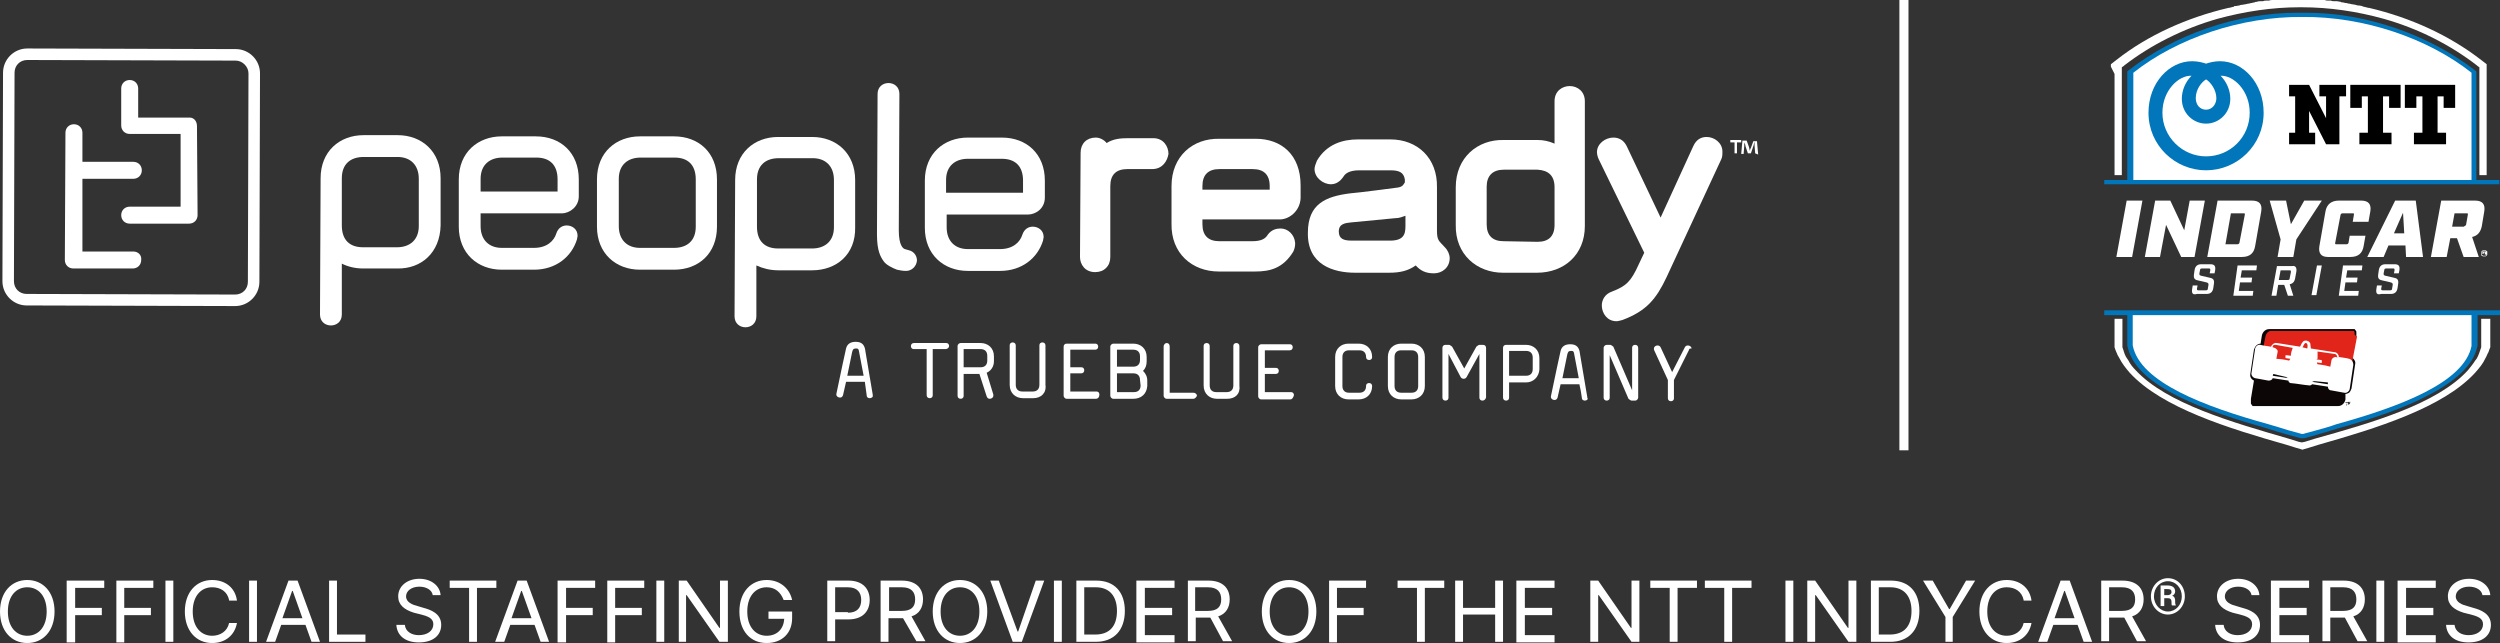 <?xml version="1.0" encoding="UTF-8"?>
<!-- Generator: Adobe Illustrator 27.2.0, SVG Export Plug-In . SVG Version: 6.00 Build 0)  -->
<svg xmlns="http://www.w3.org/2000/svg" xmlns:xlink="http://www.w3.org/1999/xlink" version="1.1" id="Layer_1" x="0px" y="0px" viewBox="0 0 412.5 106.1" style="enable-background:new 0 0 412.5 106.1;" xml:space="preserve">
<rect x="0" y="0" width="412.5" height="106.1" fill="#333333" stroke="none"/>
<style type="text/css">
	.st0{fill:#FFFFFF;}
	.st1{fill:#0176BB;}
	.st2{fill:#0C0607;}
	.st3{fill:#E1251B;}
</style>
<g>
	<g>
		<path class="st0" d="M289.6,25.3l-0.1-1.3c0-0.2,0-0.4,0-0.6l0,0c-0.1,0.2-0.1,0.5-0.2,0.7l-0.4,1.2l-0.5,0l-0.4-1.2    c0-0.2-0.1-0.4-0.2-0.6l0,0c0,0.2,0,0.4,0,0.6l-0.1,1.3l-0.4,0l0.2-2.2l0.7,0l0.4,1.1c0,0.2,0.1,0.3,0.1,0.6l0,0    c0.1-0.2,0.1-0.4,0.2-0.5l0.4-1.1l0.6,0l0.2,2.2L289.6,25.3L289.6,25.3z M287.3,23.1l0,0.4l-0.7,0l0,1.8l-0.4,0l0-1.8l-0.7,0    l0-0.4L287.3,23.1L287.3,23.1z"></path>
		<path class="st0" d="M69.1,29.5c0-2.3-1.4-3.6-3.5-3.6l-5.6,0c-2.2,0-3.6,1.2-3.6,3.5l0,7.8c0,2.4,1.3,3.6,3.5,3.6l5.6,0    c2.1,0,3.6-1.2,3.6-3.5L69.1,29.5L69.1,29.5z M65.5,44.3l-5.6,0c-1.3,0-2.5-0.3-3.5-0.8l0,8.4c0,1.2-0.9,1.8-1.8,1.8    c-0.9,0-1.8-0.6-1.8-1.8l0.1-22.5c0-4.4,3.1-7.1,7.1-7.1l5.6,0c4,0,7.1,2.7,7.1,7.1l0,7.8C72.6,41.7,69.5,44.4,65.5,44.3"></path>
		<path class="st0" d="M92,29.6c0-2.4-1.3-3.6-3.5-3.6l-5.6,0c-2.1,0-3.6,1.2-3.6,3.5l0,2.1l12.7,0L92,29.6L92,29.6z M92.7,35.2    l-13.4,0l0,2.1c0,2.3,1.4,3.6,3.5,3.6l5.3,0c2.1,0,3.3-1.1,3.7-2.4c0.3-0.9,1-1.3,1.7-1.3c0.9,0,1.8,0.6,1.8,1.7    c0,0.2-0.1,0.4-0.1,0.6c-0.9,2.9-3.5,5-7.1,5l-5.3,0c-4,0-7.1-2.7-7.1-7.1l0-7.8c0-4.5,3.2-7.1,7.1-7.1l5.6,0    c4.1,0,7.1,2.7,7.1,7.1l0,2.8C95.5,34.1,94,35.2,92.7,35.2"></path>
		<path class="st0" d="M114.8,29.6c0-2.4-1.3-3.6-3.5-3.6l-5.6,0c-2.1,0-3.6,1.2-3.6,3.5l0,7.8c0,2.3,1.4,3.6,3.5,3.6l5.6,0    c2.2,0,3.6-1.2,3.6-3.5L114.8,29.6L114.8,29.6z M111.2,44.5l-5.6,0c-4,0-7.1-2.7-7.1-7.1l0-7.8c0-4.5,3.2-7.1,7.1-7.1l5.6,0    c4.1,0,7.1,2.7,7.1,7.1l0,7.8C118.3,41.8,115.3,44.5,111.2,44.5"></path>
		<path class="st0" d="M137.6,29.7c0-2.3-1.4-3.6-3.5-3.6l-5.6,0c-2.2,0-3.6,1.2-3.6,3.5l0,7.8c0,2.4,1.3,3.6,3.5,3.6l5.6,0    c2.1,0,3.6-1.2,3.6-3.5L137.6,29.7L137.6,29.7z M134,44.6l-5.6,0c-1.3,0-2.5-0.3-3.6-0.8l0,8.4c0,1.2-0.9,1.8-1.8,1.8    c-0.9,0-1.8-0.6-1.8-1.8l0.1-22.5c0-4.4,3.1-7.1,7.1-7.1l5.6,0c4,0,7.1,2.7,7.1,7.1l0,7.8C141.2,42,138,44.6,134,44.6"></path>
		<path class="st0" d="M149.5,44.7c-0.6,0-1-0.1-1.5-0.2c-0.8-0.3-1.8-0.8-2.2-1.4c-0.5-0.7-1.1-1.7-1.1-4.4l0.1-23.2    c0-1.2,0.9-1.8,1.8-1.8c0.9,0,1.8,0.6,1.8,1.8L148.3,38c0,2.5,0.7,3,1,3.1c0.3,0.1,0.4,0.1,0.7,0.2c0.8,0.2,1.3,0.9,1.3,1.7    C151.2,44,150.4,44.7,149.5,44.7"></path>
		<path class="st0" d="M168.8,29.8c0-2.4-1.3-3.6-3.5-3.6l-5.6,0c-2.1,0-3.6,1.2-3.6,3.5l0,2.1l12.7,0L168.8,29.8L168.8,29.8z     M169.6,35.4l-13.4,0l0,2.1c0,2.3,1.4,3.6,3.5,3.6l5.3,0c2.1,0,3.3-1.1,3.7-2.4c0.3-0.9,1-1.3,1.7-1.3c0.9,0,1.8,0.6,1.8,1.7    c0,0.2-0.1,0.4-0.1,0.6c-0.9,2.9-3.5,5-7.1,5l-5.3,0c-4,0-7.1-2.7-7.1-7.1l0-7.8c0-4.5,3.2-7.1,7.1-7.1l5.6,0    c4.1,0,7.1,2.7,7.1,7.1l0,2.8C172.4,34.4,170.9,35.4,169.6,35.4"></path>
		<path class="st0" d="M190.1,27.9l-4.1,0c-1.8,0-2.8,0.9-2.8,2.8l0,11.7c0,1.5-1,2.5-2.5,2.5c-1.7,0-2.5-1.3-2.5-2.5l0.1-17.2    c0-1.5,1-2.5,2.5-2.5c0.7,0,1.4,0.4,1.8,0.9c1.1-0.7,2.3-0.8,3.6-0.8l4.1,0c1.7,0,2.5,1.4,2.5,2.6    C192.6,26.6,191.8,27.9,190.1,27.9"></path>
		<path class="st0" d="M209.5,30.7c0-1.9-1-2.8-2.8-2.8l-5.5,0c-1.8,0-2.8,0.9-2.8,2.8l0,0.6l11.1,0L209.5,30.7L209.5,30.7z     M211,36.2l-12.6,0l0,0.8c0,1.9,1,2.8,2.8,2.8l5.4,0c1.5,0,2.2-0.4,2.6-1.1c0.6-0.8,1.4-1,2.1-1c1.2,0,2.3,1,2.4,2.4l0,0.1    c0,0.4-0.1,0.9-0.3,1.3c-1.7,2.8-3.9,3.3-6.3,3.3l-6,0c-4.4,0-7.9-3-7.8-7.9l0-6.2c0-4.9,3.5-7.9,7.9-7.8l6,0    c4.2,0,7.4,2.6,7.4,7.7l0,2.1C214.5,34.9,212.6,36.3,211,36.2"></path>
		<path class="st0" d="M231.9,37.3l0-1.7c-0.6,0.2-1,0.4-1.7,0.4l-7.3,0.7c-0.9,0.1-2,0.2-2,1.5c0,1.2,0.8,1.5,2.1,1.5l6,0    C231.6,39.8,231.9,38.7,231.9,37.3L231.9,37.3L231.9,37.3z M236.6,45.1c-1.3,0-2.2-0.4-3-1.3c-1.3,0.9-2.6,1.2-4.4,1.2l-5.6,0    c-3.6,0-7.9-1.3-7.8-6.6c0-4.8,3-6,7-6.5c1.4-0.1,7.4-0.9,7.4-0.9c1.3-0.1,1.3-0.5,1.6-0.9c0-0.1,0-0.4,0-0.5    c-0.2-1.2-1-1.5-2.4-1.5l-5.1,0c-1.6,0-2.3,0.5-2.6,1c-0.6,0.9-1.3,1.3-2.1,1.3c-1.3,0-2.7-1.1-2.7-2.5c0-0.4,0.2-0.9,0.4-1.4    c1.6-2.7,4.2-3.5,6.8-3.5l5.3,0c4.5,0,7.8,3.1,7.7,7.9l0,7.1c0,1.7,0.3,1.7,1.3,2.8c0.5,0.5,0.8,1.2,0.8,1.8    C239.2,44.1,238,45.1,236.6,45.1"></path>
		<path class="st0" d="M256.5,30.9c0-1.9-1-2.8-2.8-2.9l-5.6,0c-1.8,0-2.8,1-2.8,2.8l0,6.2c0,1.9,1,2.8,2.8,2.8l5.6,0.1    c1.8,0,2.8-0.9,2.8-2.8L256.5,30.9L256.5,30.9z M253.6,45l-5.6,0c-4.3,0-7.9-3-7.8-7.9l0-6.2c0-4.9,3.6-7.9,7.9-7.8l5.6,0    c1,0,1.9,0.2,2.8,0.6l0-7c0-1.7,1.3-2.5,2.5-2.5c1.3,0,2.5,0.9,2.5,2.5l0,13.3l0,7.3C261.5,42,258.1,45,253.6,45"></path>
		<path class="st0" d="M284,26.3l-9,19.4c-1.7,3.6-3.3,5.6-7.3,7.1c-0.4,0.1-0.7,0.2-1,0.2c-1.5,0-2.4-1.3-2.4-2.6    c0-0.9,0.5-1.9,1.7-2.3c2.3-0.9,3.1-1.6,4.4-4.5l0.9-1.9l-7.5-15.4c-0.2-0.4-0.3-0.9-0.3-1.2c0-1.4,1.4-2.4,2.7-2.4    c0.9,0,1.7,0.4,2.2,1.4l5.6,11.8l5.4-11.8c0.5-1.1,1.3-1.5,2.2-1.5c1.3,0,2.6,1,2.6,2.4C284.2,25.5,284.2,25.9,284,26.3"></path>
		<path class="st0" d="M141.7,57.8c-0.1-0.3-0.2-0.3-0.5-0.3c-0.4,0-0.5,0.2-0.6,0.6l-0.8,3.9l2.7,0L141.7,57.8L141.7,57.8z     M143.5,65.7c-0.2,0-0.5-0.1-0.5-0.5c-0.1-0.7-0.2-1.4-0.3-2.2l-3.1,0l-0.5,2.2c-0.1,0.3-0.3,0.4-0.5,0.4c-0.3,0-0.6-0.2-0.6-0.5    c0,0,0-0.1,0-0.1c0.5-2.5,1.6-7.5,1.6-7.5c0.2-0.8,0.8-1.1,1.6-1.1c1.1,0,1.5,0.6,1.6,1.6l1.2,7.1l0,0.1    C144.1,65.5,143.8,65.7,143.5,65.7"></path>
		<path class="st0" d="M156,57.6l-2.1,0l0,7.6c0,0.4-0.3,0.5-0.5,0.5c-0.3,0-0.5-0.2-0.5-0.5l0-7.6l-2.1,0c-0.4,0-0.5-0.3-0.5-0.5    c0-0.3,0.2-0.5,0.5-0.5l5.3,0c0.4,0,0.5,0.3,0.5,0.5C156.6,57.3,156.4,57.6,156,57.6"></path>
		<path class="st0" d="M162.9,58.7c0-0.7-0.4-1.1-1.1-1.1l-2.8,0l0,3l2.8,0c0.7,0,1.1-0.4,1.1-1.1L162.9,58.7L162.9,58.7z     M162.8,61.5l1.1,3.6c0,0.1,0,0.1,0,0.2c0,0.3-0.3,0.5-0.6,0.5c-0.2,0-0.4-0.1-0.5-0.4l-1.2-3.7l-2.6,0l0,3.6    c0,0.4-0.3,0.5-0.5,0.5c-0.3,0-0.5-0.2-0.5-0.5l0-8.2c0-0.3,0.3-0.5,0.5-0.5l3.3,0c1.2,0,2.2,0.8,2.2,2.2l0,0.8    C164,60.5,163.5,61.2,162.8,61.5"></path>
		<path class="st0" d="M170.5,65.7l-1.7,0c-1.2,0-2.2-0.8-2.2-2.2l0-6.5c0-0.4,0.3-0.5,0.5-0.5c0.3,0,0.5,0.2,0.5,0.5l0,6.5    c0,0.7,0.4,1.1,1.1,1.1l1.7,0c0.7,0,1.1-0.4,1.1-1.1l0-6.5c0-0.4,0.3-0.5,0.5-0.5c0.3,0,0.5,0.2,0.5,0.5l0,6.5    C172.7,64.9,171.7,65.7,170.5,65.7"></path>
		<path class="st0" d="M180.8,65.8l-4.8,0c-0.3,0-0.5-0.3-0.5-0.5l0-8.1c0-0.3,0.2-0.5,0.5-0.5l4.7,0c0.4,0,0.5,0.3,0.5,0.5    c0,0.3-0.2,0.5-0.5,0.5l-4.1,0l0,2.9l1.8,0c0.4,0,0.5,0.3,0.5,0.5c0,0.3-0.2,0.5-0.5,0.5l-1.8,0l0,3l4.3,0c0.4,0,0.5,0.3,0.5,0.5    C181.4,65.5,181.2,65.8,180.8,65.8"></path>
		<path class="st0" d="M188.1,62.7c0-0.7-0.4-1.1-1.1-1.1l0,0l-2.7,0l0,3.1l2.8,0c0.7,0,1.1-0.4,1.1-1.1L188.1,62.7L188.1,62.7z     M188.1,58.8c0-0.7-0.4-1.1-1.1-1.1l-2.7,0l0,2.8l2.7,0c0.7,0,1.1-0.4,1.1-1.1L188.1,58.8L188.1,58.8z M187,65.8l-3.3,0    c-0.3,0-0.5-0.3-0.5-0.5l0-8.1c0-0.3,0.3-0.5,0.5-0.5l3.3,0c1.2,0,2.2,0.8,2.2,2.2l0,0.7c0,0.7-0.2,1.2-0.6,1.6    c0.4,0.4,0.7,0.9,0.7,1.6l0,0.9C189.2,65,188.3,65.8,187,65.8"></path>
		<path class="st0" d="M196.9,65.8l-4.4,0c-0.3,0-0.5-0.3-0.5-0.5l0-8.1c0-0.4,0.3-0.6,0.5-0.6c0.3,0,0.5,0.2,0.5,0.6l0,7.6l3.9,0    c0.4,0,0.6,0.3,0.6,0.5C197.4,65.5,197.2,65.8,196.9,65.8"></path>
		<path class="st0" d="M202.5,65.8l-1.7,0c-1.2,0-2.2-0.8-2.2-2.2l0-6.5c0-0.4,0.3-0.5,0.5-0.5c0.3,0,0.5,0.2,0.5,0.5l0,6.5    c0,0.7,0.4,1.1,1.1,1.1l1.7,0c0.7,0,1.1-0.4,1.1-1.1l0-6.5c0-0.4,0.3-0.5,0.5-0.5c0.3,0,0.5,0.2,0.5,0.5l0,6.5    C204.7,65,203.8,65.8,202.5,65.8"></path>
		<path class="st0" d="M212.9,65.9l-4.8,0c-0.3,0-0.5-0.3-0.5-0.5l0-8.1c0-0.3,0.3-0.5,0.5-0.5l4.7,0c0.4,0,0.5,0.3,0.5,0.5    c0,0.3-0.2,0.5-0.5,0.5l-4.1,0l0,2.9l1.8,0c0.4,0,0.5,0.3,0.5,0.5c0,0.3-0.2,0.5-0.5,0.5l-1.8,0l0,3l4.3,0c0.4,0,0.5,0.3,0.5,0.5    C213.4,65.6,213.2,65.9,212.9,65.9"></path>
		<path class="st0" d="M224.2,65.9l-1.7,0c-1.2,0-2.2-0.8-2.2-2.2l0-4.8c0-1.4,1-2.2,2.2-2.2l1.7,0c1.2,0,2.2,0.8,2.2,2.2    c0,0.4-0.3,0.5-0.5,0.5c-0.3,0-0.5-0.2-0.5-0.5c0-0.7-0.4-1.1-1.1-1.1l-1.7,0c-0.7,0-1.1,0.4-1.1,1.1l0,4.8c0,0.7,0.4,1.1,1.1,1.1    l1.7,0c0.7,0,1.1-0.4,1.1-1.1c0-0.4,0.3-0.5,0.5-0.5c0.3,0,0.5,0.2,0.5,0.5C226.4,65.1,225.4,65.9,224.2,65.9"></path>
		<path class="st0" d="M234,58.9c0-0.7-0.4-1.1-1.1-1.1l-1.7,0c-0.7,0-1.1,0.4-1.1,1.1l0,4.8c0,0.7,0.4,1.1,1.1,1.1l1.7,0    c0.7,0,1.1-0.4,1.1-1.1L234,58.9L234,58.9z M232.9,65.9l-1.7,0c-1.2,0-2.2-0.8-2.2-2.2l0-4.8c0-1.4,1-2.2,2.2-2.2l1.7,0    c1.2,0,2.2,0.8,2.2,2.2l0,4.8C235.1,65.1,234.1,65.9,232.9,65.9"></path>
		<path class="st0" d="M244.6,66.1c-0.3,0-0.5-0.2-0.5-0.5l0-7.2l0,0l-2.1,3.8c-0.1,0.2-0.3,0.3-0.5,0.3c-0.2,0-0.4-0.1-0.5-0.3    l-2-3.8l0,0l0,7.2c0,0.4-0.3,0.5-0.5,0.5c-0.3,0-0.5-0.2-0.5-0.5l0-8.2c0-0.3,0.2-0.5,0.5-0.5l0.6,0c0.1,0,0.4,0.2,0.5,0.3l2,3.6    l2-3.6c0.1-0.1,0.4-0.3,0.5-0.3l0.6,0c0.3,0,0.5,0.2,0.5,0.5l0,8.2C245.1,65.9,244.9,66.1,244.6,66.1"></path>
		<path class="st0" d="M252.9,59c0-0.7-0.4-1.1-1.1-1.1l-2.8,0l0,4.1l2.8,0c0.7,0,1.1-0.4,1.1-1.1L252.9,59L252.9,59z M251.8,63.1    l-2.8,0l0,2.5c0,0.4-0.3,0.5-0.5,0.5c-0.3,0-0.5-0.2-0.5-0.5l0-8.2c0-0.3,0.2-0.5,0.5-0.5l3.3,0c1.2,0,2.2,0.8,2.2,2.2l0,1.9    C253.9,62.2,253,63.1,251.8,63.1"></path>
		<path class="st0" d="M259.7,58.2c-0.1-0.3-0.2-0.3-0.5-0.3c-0.4,0-0.5,0.2-0.6,0.6l-0.8,3.9l2.7,0L259.7,58.2L259.7,58.2z     M261.5,66.1c-0.2,0-0.5-0.1-0.5-0.5c-0.1-0.7-0.2-1.4-0.4-2.2l-3.1,0l-0.5,2.2c-0.1,0.3-0.3,0.4-0.5,0.4c-0.3,0-0.6-0.2-0.6-0.5    c0,0,0-0.1,0-0.1c0.5-2.5,1.6-7.5,1.6-7.5c0.2-0.8,0.8-1.1,1.6-1.1c1.1,0,1.5,0.6,1.6,1.6l1.2,7.1l0,0.1    C262.1,65.9,261.8,66.1,261.5,66.1"></path>
		<path class="st0" d="M269.8,66.1l-0.6,0c-0.1,0-0.4-0.2-0.5-0.3l-3.1-7.2l0,7c0,0.4-0.3,0.5-0.5,0.5c-0.3,0-0.5-0.2-0.5-0.5l0-8.2    c0-0.3,0.3-0.5,0.5-0.5l0.6,0c0.1,0,0.4,0.2,0.5,0.3l3.1,7.2l0-7c0-0.4,0.3-0.5,0.5-0.5c0.3,0,0.5,0.2,0.5,0.5l0,8.2    C270.3,65.8,270.1,66.1,269.8,66.1"></path>
		<g>
			<path class="st0" d="M278.7,57.7l-2.5,5l0,3c0,0.4-0.3,0.5-0.5,0.5c-0.3,0-0.5-0.2-0.5-0.5l0-3l-2.3-5c0-0.1,0-0.2,0-0.2     c0-0.3,0.3-0.5,0.6-0.5c0.2,0,0.4,0.1,0.5,0.3l1.9,4.1l2.1-4.1c0.1-0.2,0.3-0.3,0.5-0.3c0.3,0,0.6,0.2,0.6,0.5     C278.7,57.5,278.7,57.6,278.7,57.7"></path>
			<path class="st0" d="M38.8,48.6c1.2,0,2.1-0.9,2.1-2.1L41,12.1C41,11,40,10,38.9,10L4.5,9.9c-1.2,0-2.1,0.9-2.1,2.1L2.3,46.4     c0,1.2,0.9,2.1,2.1,2.1L38.8,48.6L38.8,48.6z M42.9,12.1l-0.1,34.4c0,2.2-1.8,4-4,4L4.4,50.4c-2.2,0-4-1.8-4-4L0.5,12     c0-2.2,1.8-4,4-4l34.4,0.1C41.1,8.1,42.9,9.9,42.9,12.1L42.9,12.1z"></path>
		</g>
		<path class="st0" d="M22,41.5l-8.4,0l0-12l8.4,0c0.8,0,1.4-0.6,1.4-1.4c0-0.8-0.6-1.4-1.4-1.4l-8.4,0l0-4.8c0-0.8-0.6-1.4-1.4-1.4    c-0.8,0-1.4,0.6-1.4,1.4l-0.1,20.9c0,0,0,0,0,0.1c0,0.8,0.6,1.4,1.4,1.4l9.8,0c0.8,0,1.4-0.6,1.4-1.4C23.4,42.1,22.8,41.5,22,41.5    "></path>
		<path class="st0" d="M32.5,20.8C32.5,20.8,32.5,20.8,32.5,20.8c0-0.8-0.5-1.4-1.2-1.4c0,0-0.1,0-0.1,0l0,0l-8.4,0l0-4.8    c0-0.8-0.6-1.4-1.4-1.4c-0.8,0-1.4,0.6-1.4,1.4l0,6.1c0,0.8,0.6,1.4,1.4,1.4l0,0l8.4,0l0,12l-8.4,0c-0.8,0-1.4,0.6-1.4,1.4    c0,0.8,0.6,1.4,1.4,1.4l9.8,0c0.8,0,1.4-0.6,1.4-1.4c0,0,0,0,0-0.1L32.5,20.8L32.5,20.8z"></path>
	</g>
	<g>
		<path class="st0" d="M4.5,106.1c-2.6,0-4.5-2-4.5-5.2s1.9-5.2,4.5-5.2c2.6,0,4.5,2,4.5,5.2S7.1,106.1,4.5,106.1z M4.5,96.9    c-1.8,0-3.2,1.4-3.2,4s1.4,4,3.2,4c1.8,0,3.2-1.4,3.2-4S6.3,96.9,4.5,96.9z"></path>
		<path class="st0" d="M11,95.8h6.2V97h-4.8v3.3h4.4v1.2h-4.4v4.5H11V95.8z"></path>
		<path class="st0" d="M19.1,95.8h6.2V97h-4.8v3.3h4.4v1.2h-4.4v4.5h-1.3V95.8z"></path>
		<path class="st0" d="M28.6,105.9h-1.3V95.8h1.3V105.9z"></path>
		<path class="st0" d="M37.8,99c-0.3-1.4-1.4-2.1-2.8-2.1c-1.8,0-3.2,1.4-3.2,4c0,2.6,1.4,4,3.2,4c1.3,0,2.5-0.7,2.8-2.1h1.3    c-0.4,2.1-2,3.3-4.1,3.3c-2.6,0-4.5-2-4.5-5.2s1.9-5.2,4.5-5.2c2.1,0,3.8,1.2,4.1,3.4H37.8z"></path>
		<path class="st0" d="M42.4,105.9h-1.3V95.8h1.3V105.9z"></path>
		<path class="st0" d="M43.9,105.9l3.7-10.1h1.5l3.7,10.1h-1.4l-1-2.8h-4l-1,2.8H43.9z M49.9,102l-1.6-4.5h-0.1l-1.6,4.5H49.9z"></path>
		<path class="st0" d="M54.3,95.8h1.3v8.9h4.7v1.2h-6V95.8z"></path>
		<path class="st0" d="M69.2,96.8c-1.3,0-2.2,0.7-2.2,1.6c0,1,1.1,1.4,1.9,1.6l1,0.3c1.1,0.3,2.9,0.9,2.9,2.8c0,1.7-1.3,2.9-3.7,2.9    c-2.2,0-3.6-1.1-3.7-2.9h1.4c0.1,1.1,1.1,1.7,2.3,1.7c1.4,0,2.4-0.7,2.4-1.8c0-1-0.9-1.3-2-1.6l-1.2-0.3c-1.6-0.5-2.6-1.3-2.6-2.7    c0-1.7,1.5-2.9,3.5-2.9c2,0,3.4,1.2,3.5,2.7h-1.3C71.3,97.4,70.4,96.8,69.2,96.8z"></path>
		<path class="st0" d="M74.2,95.8h7.7V97h-3.2v8.9h-1.3V97h-3.2V95.8z"></path>
		<path class="st0" d="M81.7,105.9l3.7-10.1h1.5l3.7,10.1h-1.4l-1-2.8h-4l-1,2.8H81.7z M87.7,102l-1.6-4.5H86l-1.6,4.5H87.7z"></path>
		<path class="st0" d="M92,95.8h6.2V97h-4.8v3.3h4.4v1.2h-4.4v4.5H92V95.8z"></path>
		<path class="st0" d="M100.1,95.8h6.2V97h-4.8v3.3h4.4v1.2h-4.4v4.5h-1.3V95.8z"></path>
		<path class="st0" d="M109.6,105.9h-1.3V95.8h1.3V105.9z"></path>
		<path class="st0" d="M120,105.9h-1.3l-5.4-7.7h-0.1v7.7H112V95.8h1.3l5.4,7.8h0.1v-7.8h1.3V105.9z"></path>
		<path class="st0" d="M126.5,96.9c-1.8,0-3.2,1.4-3.2,4s1.4,4,3.2,4c1.7,0,2.8-1.1,2.9-2.8h-2.6v-1.2h3.9v1.1    c0,2.5-1.7,4.1-4.2,4.1c-2.7,0-4.5-2-4.5-5.2c0-3.2,1.9-5.2,4.5-5.2c2.2,0,3.8,1.4,4.2,3.3h-1.4C128.8,97.7,127.9,96.9,126.5,96.9    z"></path>
		<path class="st0" d="M136.5,95.8h3.5c2.4,0,3.5,1.4,3.5,3.2s-1.1,3.2-3.5,3.2h-2.2v3.6h-1.3V95.8z M139.9,101.1    c1.6,0,2.2-0.9,2.2-2.1s-0.6-2.1-2.2-2.1h-2.1v4.1H139.9z"></path>
		<path class="st0" d="M145.3,95.8h3.5c2.4,0,3.5,1.3,3.5,3.1c0,1.3-0.6,2.4-1.9,2.8l2.3,4.1h-1.5L149,102c-0.1,0-0.1,0-0.2,0h-2.2    v3.9h-1.3V95.8z M148.8,100.8c1.6,0,2.2-0.7,2.2-1.9c0-1.2-0.6-2-2.2-2h-2.1v3.9H148.8z"></path>
		<path class="st0" d="M158.4,106.1c-2.6,0-4.5-2-4.5-5.2s1.9-5.2,4.5-5.2c2.6,0,4.5,2,4.5,5.2S161,106.1,158.4,106.1z M158.4,96.9    c-1.8,0-3.2,1.4-3.2,4s1.4,4,3.2,4c1.8,0,3.2-1.4,3.2-4S160.2,96.9,158.4,96.9z"></path>
		<path class="st0" d="M167.9,104.2h0.1l2.9-8.4h1.4l-3.7,10.1h-1.5l-3.7-10.1h1.4L167.9,104.2z"></path>
		<path class="st0" d="M175.2,105.9h-1.3V95.8h1.3V105.9z"></path>
		<path class="st0" d="M177.6,105.9V95.8h3.3c3,0,4.7,1.9,4.7,5c0,3.2-1.8,5.1-4.8,5.1H177.6z M180.7,104.7c2.4,0,3.6-1.4,3.6-3.9    c0-2.4-1.2-3.9-3.5-3.9h-1.9v7.8H180.7z"></path>
		<path class="st0" d="M187.6,95.8h6.2V97h-4.9v3.3h4.5v1.2h-4.5v3.3h4.9v1.2h-6.3V95.8z"></path>
		<path class="st0" d="M195.9,95.8h3.5c2.4,0,3.5,1.3,3.5,3.1c0,1.3-0.6,2.4-1.9,2.8l2.3,4.1h-1.5l-2.1-3.9c-0.1,0-0.1,0-0.2,0h-2.2    v3.9h-1.3V95.8z M199.3,100.8c1.6,0,2.2-0.7,2.2-1.9c0-1.2-0.6-2-2.2-2h-2.1v3.9H199.3z"></path>
		<path class="st0" d="M212.7,106.1c-2.6,0-4.5-2-4.5-5.2s1.9-5.2,4.5-5.2c2.6,0,4.5,2,4.5,5.2S215.3,106.1,212.7,106.1z     M212.7,96.9c-1.8,0-3.2,1.4-3.2,4s1.4,4,3.2,4c1.8,0,3.2-1.4,3.2-4S214.5,96.9,212.7,96.9z"></path>
		<path class="st0" d="M219.2,95.8h6.2V97h-4.8v3.3h4.4v1.2h-4.4v4.5h-1.3V95.8z"></path>
		<path class="st0" d="M230.6,95.8h7.7V97h-3.2v8.9h-1.3V97h-3.2V95.8z"></path>
		<path class="st0" d="M240.1,95.8h1.3v4.5h5.3v-4.5h1.3v10.1h-1.3v-4.5h-5.3v4.5h-1.3V95.8z"></path>
		<path class="st0" d="M250.3,95.8h6.2V97h-4.9v3.3h4.5v1.2h-4.5v3.3h4.9v1.2h-6.3V95.8z"></path>
		<path class="st0" d="M270.5,105.9h-1.3l-5.4-7.7h-0.1v7.7h-1.3V95.8h1.3l5.4,7.8h0.1v-7.8h1.3V105.9z"></path>
		<path class="st0" d="M272.3,95.8h7.7V97h-3.2v8.9h-1.3V97h-3.2V95.8z"></path>
		<path class="st0" d="M281.3,95.8h7.7V97h-3.2v8.9h-1.3V97h-3.2V95.8z"></path>
		<path class="st0" d="M295.9,105.9h-1.3V95.8h1.3V105.9z"></path>
		<path class="st0" d="M306.3,105.9h-1.3l-5.4-7.7h-0.1v7.7h-1.3V95.8h1.3l5.4,7.8h0.1v-7.8h1.3V105.9z"></path>
		<path class="st0" d="M308.7,105.9V95.8h3.3c3,0,4.7,1.9,4.7,5c0,3.2-1.8,5.1-4.8,5.1H308.7z M311.8,104.7c2.4,0,3.6-1.4,3.6-3.9    c0-2.4-1.2-3.9-3.5-3.9H310v7.8H311.8z"></path>
		<path class="st0" d="M318.9,95.8l2.7,4.7h0.1l2.7-4.7h1.5l-3.7,6v4.1H321v-4.1l-3.7-6H318.9z"></path>
		<path class="st0" d="M333.9,99c-0.3-1.4-1.4-2.1-2.8-2.1c-1.8,0-3.2,1.4-3.2,4c0,2.6,1.4,4,3.2,4c1.3,0,2.5-0.7,2.8-2.1h1.3    c-0.4,2.1-2,3.3-4.1,3.3c-2.6,0-4.5-2-4.5-5.2s1.9-5.2,4.5-5.2c2.1,0,3.8,1.2,4.1,3.4H333.9z"></path>
		<path class="st0" d="M336.3,105.9l3.7-10.1h1.5l3.7,10.1h-1.4l-1-2.8h-4l-1,2.8H336.3z M342.3,102l-1.6-4.5h-0.1l-1.6,4.5H342.3z"></path>
		<path class="st0" d="M346.7,95.8h3.5c2.4,0,3.5,1.3,3.5,3.1c0,1.3-0.6,2.4-1.9,2.8l2.3,4.1h-1.5l-2.1-3.9c-0.1,0-0.1,0-0.2,0H348    v3.9h-1.3V95.8z M350.1,100.8c1.6,0,2.2-0.7,2.2-1.9c0-1.2-0.6-2-2.2-2H348v3.9H350.1z"></path>
		<path class="st0" d="M354.9,98.4c0-1.7,1.3-3,2.8-3c1.6,0,2.8,1.3,2.8,3c0,1.7-1.3,3-2.8,3C356.2,101.4,354.9,100.1,354.9,98.4z     M360,98.4c0-1.4-1-2.5-2.3-2.5c-1.3,0-2.3,1.1-2.3,2.5c0,1.4,1.1,2.5,2.3,2.5C359,100.9,360,99.8,360,98.4z M358.3,99.5v-0.2    c0-0.4-0.2-0.6-0.6-0.6h-0.6v1.3h-0.6v-3.4h1.1c0.8,0,1.3,0.3,1.3,1c0,0.3-0.2,0.6-0.5,0.7c0.4,0.1,0.5,0.5,0.5,0.8v0.2    c0,0.2,0,0.4,0.1,0.5v0.1h-0.6C358.3,99.9,358.3,99.6,358.3,99.5z M357.7,98.2c0.3,0,0.6-0.2,0.6-0.5c0-0.4-0.2-0.5-0.7-0.5h-0.5    v1H357.7z"></path>
		<path class="st0" d="M369.3,96.8c-1.3,0-2.2,0.7-2.2,1.6c0,1,1.1,1.4,1.9,1.6l1,0.3c1.1,0.3,2.9,0.9,2.9,2.8    c0,1.7-1.3,2.9-3.7,2.9c-2.2,0-3.6-1.1-3.7-2.9h1.4c0.1,1.1,1.1,1.7,2.3,1.7c1.4,0,2.4-0.7,2.4-1.8c0-1-0.9-1.3-2-1.6l-1.2-0.3    c-1.6-0.5-2.6-1.3-2.6-2.7c0-1.7,1.5-2.9,3.5-2.9c2,0,3.4,1.2,3.5,2.7h-1.3C371.4,97.4,370.5,96.8,369.3,96.8z"></path>
		<path class="st0" d="M374.8,95.8h6.2V97h-4.9v3.3h4.5v1.2h-4.5v3.3h4.9v1.2h-6.3V95.8z"></path>
		<path class="st0" d="M383.2,95.8h3.5c2.4,0,3.5,1.3,3.5,3.1c0,1.3-0.6,2.4-1.9,2.8l2.3,4.1H389l-2.1-3.9c-0.1,0-0.1,0-0.2,0h-2.2    v3.9h-1.3V95.8z M386.6,100.8c1.6,0,2.2-0.7,2.2-1.9c0-1.2-0.6-2-2.2-2h-2.1v3.9H386.6z"></path>
		<path class="st0" d="M393.4,105.9h-1.3V95.8h1.3V105.9z"></path>
		<path class="st0" d="M395.7,95.8h6.2V97h-4.9v3.3h4.5v1.2h-4.5v3.3h4.9v1.2h-6.3V95.8z"></path>
		<path class="st0" d="M407.4,96.8c-1.3,0-2.2,0.7-2.2,1.6c0,1,1.1,1.4,1.9,1.6l1,0.3c1.1,0.3,2.9,0.9,2.9,2.8    c0,1.7-1.3,2.9-3.7,2.9c-2.2,0-3.6-1.1-3.7-2.9h1.4c0.1,1.1,1.1,1.7,2.3,1.7c1.4,0,2.4-0.7,2.4-1.8c0-1-0.9-1.3-2-1.6l-1.2-0.3    c-1.6-0.5-2.6-1.3-2.6-2.7c0-1.7,1.5-2.9,3.5-2.9c2,0,3.4,1.2,3.5,2.7h-1.3C409.5,97.4,408.6,96.8,407.4,96.8z"></path>
	</g>
	<g>
		<rect x="313.4" class="st0" width="1.5" height="74.3"></rect>
	</g>
	<g>
		<g>
			<path class="st1" d="M412.5,51.2h-65.3V52h3.8v0.7v4.2v0v0.1l0.1,0.4c1.5,6.5,13.2,10.5,23,13.3c0.5,0.2,1.1,0.3,1.6,0.5     c0.6,0.2,1.1,0.3,1.7,0.5l0,0l0,0l2.2,0.6l0,0l0,0l0.1,0l0.2,0l0.2,0l0.1,0l0,0l0,0l2.2-0.6l0,0l0,0c0.5-0.2,1.1-0.3,1.7-0.5     c0.5-0.2,1.1-0.3,1.6-0.5c6.5-1.8,11.2-3.5,14.8-5.4c4.7-2.4,7.5-5,8.2-7.9l0.1-0.4v-4.3V52h3.8V51.2z"></path>
			<g>
				<path class="st0" d="M348.9,12.2l0,16.7h1.2v0l0,0l0-17.8l0.3-0.2l0.1-0.1c4.4-3.4,9.8-6.1,15.4-7.7c4.4-1.2,9-1.9,13.5-1.9      c0.1,0,0.1,0,0.2,0c0.1,0,0.1,0,0.2,0c4.6,0,9.2,0.7,13.5,1.9c5.7,1.6,11,4.3,15.4,7.7l0.1,0.1l0.3,0.2l0,17.8l0,0l0,0h1.2      l0-16.7l0-1.2l0-0.4l0,0v0l-0.9-0.7c-5.3-4.1-11.7-7-18.5-8.6c0,0-0.1,0-0.1,0c-0.3-0.1-0.5-0.1-0.8-0.2c-0.1,0-0.2,0-0.2-0.1      c-0.2,0-0.4-0.1-0.7-0.1c-0.1,0-0.2,0-0.4-0.1c-0.2,0-0.4-0.1-0.6-0.1c-0.2,0-0.3-0.1-0.5-0.1c-0.2,0-0.3-0.1-0.5-0.1      c-0.2,0-0.4-0.1-0.5-0.1c-0.1,0-0.3,0-0.4-0.1c-0.2,0-0.4-0.1-0.6-0.1c-0.1,0-0.3,0-0.4,0c-0.2,0-0.4,0-0.6-0.1      c-0.1,0-0.3,0-0.4,0c-0.2,0-0.4,0-0.6-0.1c-0.1,0-0.3,0-0.4,0c-0.2,0-0.4,0-0.6,0c-0.2,0-0.3,0-0.5,0c-0.2,0-0.3,0-0.5,0      c-0.2,0-0.4,0-0.6,0c-0.1,0-0.3,0-0.4,0c-0.2,0-0.4,0-0.7,0c-0.1,0-0.2,0-0.3,0l-0.2,0c0,0,0,0-0.1,0c0,0,0,0-0.1,0l-0.2,0      c-0.1,0-0.2,0-0.3,0c-0.2,0-0.4,0-0.7,0c-0.1,0-0.3,0-0.4,0c-0.2,0-0.4,0-0.6,0c-0.2,0-0.3,0-0.5,0c-0.2,0-0.3,0-0.5,0      c-0.2,0-0.4,0-0.6,0c-0.1,0-0.3,0-0.4,0c-0.2,0-0.4,0-0.6,0.1c-0.1,0-0.3,0-0.4,0c-0.2,0-0.4,0-0.6,0.1c-0.1,0-0.3,0-0.4,0      c-0.2,0-0.4,0-0.6,0.1c-0.1,0-0.3,0-0.4,0.1c-0.2,0-0.4,0.1-0.5,0.1c-0.2,0-0.3,0.1-0.5,0.1c-0.2,0-0.3,0.1-0.5,0.1      c-0.2,0-0.4,0.1-0.6,0.1c-0.1,0-0.2,0-0.4,0.1c-0.2,0-0.4,0.1-0.7,0.1c-0.1,0-0.2,0-0.2,0.1c-0.3,0.1-0.5,0.1-0.8,0.2      c0,0-0.1,0-0.1,0c-6.8,1.6-13.3,4.5-18.5,8.6l-0.9,0.7l0,0l0,0l0,0.4L348.9,12.2z"></path>
			</g>
			<g>
				<path class="st1" d="M347.2,30.4L347.2,30.4l32.6,0l32.6,0l0,0h0l0,0l0-0.7h0h-3.8l0-17.9l0,0l-0.1-0.1c-7.6-5.9-18-9.6-28-9.6      c-0.2,0-0.3,0-0.5,0c-0.1,0-0.1,0-0.2,0c-0.1,0-0.1,0-0.2,0c-0.2,0-0.3,0-0.5,0c-10,0-20.4,3.6-28,9.6l-0.1,0.1l0,0l0,17.9h-3.8      h0L347.2,30.4L347.2,30.4L347.2,30.4z"></path>
			</g>
			<g>
				<path class="st0" d="M352,29.7h55.8h0V12c-7.2-5.7-17.8-9.3-27.9-9.2c0,0,0,0,0,0c0,0,0,0,0,0c0,0,0,0,0,0c0,0,0,0,0,0      c-10.1-0.1-20.7,3.5-27.9,9.2L352,29.7L352,29.7z"></path>
			</g>
			<path class="st0" d="M351.9,52v0.7v4.2c0,0,0,0,0,0v0.1c0,0,0,0,0,0c0,0,0,0,0,0c0,0,0,0,0,0c1.2,6.1,11.9,10.1,22.4,13     c1.1,0.3,2.3,0.7,3.3,1l2.2,0.6l0.1,0l0.1,0l2.2-0.6c1.1-0.3,2.2-0.6,3.3-1c10.5-2.9,21.1-6.9,22.3-12.9c0,0,0-1.9,0-4.3     c0-0.2,0-0.5,0-0.8L351.9,52z"></path>
			<polygon points="348.9,57.3 348.9,57.3 348.9,57.3    "></polygon>
			<polygon points="410.7,57.3 410.7,57.3 410.7,57.3    "></polygon>
			<path class="st0" d="M409.4,52.6l0,4.7v0c-0.2,0.5-0.3,1-0.6,1.6c-0.1,0.2-0.2,0.4-0.4,0.6c-0.3,0.5-0.8,1.1-1.2,1.6     c-5.1,5.6-16,8.7-25.3,11.3l-1.6,0.5l-0.5,0.1h0h0l-0.5-0.1l-1.6-0.5c-9.3-2.7-20.2-5.8-25.3-11.3c-0.5-0.5-0.9-1-1.2-1.6     c-0.1-0.2-0.3-0.4-0.4-0.6c-0.3-0.5-0.4-1.1-0.6-1.6l0-4.7h-1.3l0,3.8l0,0.9l0,0c0.1,0.3,0.2,0.6,0.3,0.8c0.1,0.3,0.3,0.7,0.5,1     c0.4,0.8,1,1.6,1.7,2.4c5.3,5.8,16.4,9.2,25.9,11.9l1.6,0.5l0.7,0.2l0.3,0.1h0l0.3-0.1l0.7-0.2l1.6-0.5     c9.5-2.7,20.6-6.1,25.9-11.9c0.7-0.8,1.3-1.5,1.7-2.4c0.2-0.3,0.3-0.7,0.5-1c0.1-0.3,0.2-0.6,0.3-0.8v0l0-0.9l0-3.8H409.4z"></path>
			<g>
				<polygon points="382.7,14 382.7,15.9 383.8,15.9 383.8,19.5 381,14 377.7,14 377.7,15.9 378.7,15.9 378.7,21.9 377.7,21.9       377.7,23.8 382,23.8 382,21.9 381,21.9 381,18.3 383.8,23.8 386,23.8 386,15.9 387.1,15.9 387.1,14     "></polygon>
			</g>
			<g>
				<polygon points="396.1,17.8 396.1,14 387.8,14 387.8,17.8 389.7,17.8 389.7,15.9 390.7,15.9 390.7,21.9 389.3,21.9 389.3,23.8       394.6,23.8 394.6,21.9 393.2,21.9 393.2,15.9 394.2,15.9 394.2,17.8     "></polygon>
			</g>
			<g>
				<polygon points="405.1,17.8 405.1,14 396.8,14 396.8,17.8 398.7,17.8 398.7,15.9 399.7,15.9 399.7,21.9 398.3,21.9 398.3,23.8       403.6,23.8 403.6,21.9 402.2,21.9 402.2,15.9 403.2,15.9 403.2,17.8     "></polygon>
			</g>
			<g>
				<path class="st1" d="M366.3,10.1c-0.9,0-1.7,0.2-2.3,0.4c-0.6-0.2-1.4-0.4-2.3-0.4c-3.8,0-7.2,3.6-7.2,8.5      c0,5.4,4.4,9.5,9.5,9.5c5.1,0,9.5-4.1,9.5-9.5C373.5,13.7,370.1,10.1,366.3,10.1 M364,13.1c0.7,0.4,1.7,1.7,1.7,3.1      c0,1-0.7,1.9-1.7,1.9c-1,0-1.7-0.8-1.7-1.9C362.3,14.7,363.3,13.5,364,13.1 M364,25.8c-3.9,0-7.2-3.2-7.2-7.2      c0-3.7,2.7-6.2,4.8-6.1c-1,1-1.6,2.4-1.6,3.8c0,2.4,1.9,4.1,4,4.1c2.1,0,4-1.7,4-4.1c0-1.4-0.6-2.8-1.6-3.8      c2.1-0.1,4.8,2.4,4.8,6.1C371.2,22.6,368,25.8,364,25.8"></path>
			</g>
			<g>
				<g>
					<g>
						<path class="st0" d="M361.7,47.7l0.1-0.6h0.8l-0.1,0.5c0,0.2,0,0.3,0.2,0.3h1.3c0.2,0,0.3-0.1,0.3-0.3l0.1-0.6        c0-0.2,0-0.3-0.3-0.4l-1.3-0.3c-0.6-0.1-0.9-0.3-0.8-1l0.1-0.7c0.1-0.7,0.5-1,1.1-1h1.5c0.7,0,0.9,0.3,0.8,1l-0.1,0.5h-0.8        l0.1-0.5c0-0.2,0-0.3-0.2-0.3h-1.2c-0.2,0-0.3,0.1-0.3,0.3l-0.1,0.5c0,0.3,0,0.3,0.3,0.4l1.3,0.3c0.6,0.1,0.9,0.3,0.8,1        l-0.1,0.7c-0.1,0.7-0.5,1-1.1,1h-1.6C361.8,48.7,361.6,48.4,361.7,47.7z"></path>
					</g>
					<g>
						<path class="st0" d="M369.2,43.8h3.2l-0.1,0.8h-2.4l-0.2,1.2h1.9l-0.1,0.8h-1.9l-0.2,1.4h2.4l-0.1,0.8h-3.2L369.2,43.8z"></path>
					</g>
					<g>
						<path class="st0" d="M378.9,44.8l-0.2,1.1c-0.1,0.6-0.4,0.9-0.9,1l0.6,1.9h-0.9l-0.6-1.8h-1l-0.3,1.8h-0.8l0.9-4.9h2.5        C378.7,43.8,379,44.1,378.9,44.8z M377.8,44.6h-1.5l-0.3,1.6h1.5c0.2,0,0.3-0.1,0.3-0.3l0.2-1C378,44.7,378,44.6,377.8,44.6z"></path>
					</g>
					<g>
						<path class="st0" d="M382.3,43.8h0.8l-0.9,4.9h-0.8L382.3,43.8z"></path>
					</g>
					<g>
						<path class="st0" d="M386.6,43.8h3.2l-0.1,0.8h-2.4l-0.2,1.2h1.9l-0.1,0.8H387l-0.2,1.4h2.4l-0.1,0.8h-3.2L386.6,43.8z"></path>
					</g>
					<g>
						<path class="st0" d="M392.1,47.7l0.1-0.6h0.8l-0.1,0.5c0,0.2,0,0.3,0.2,0.3h1.3c0.2,0,0.3-0.1,0.3-0.3l0.1-0.6        c0-0.2,0-0.3-0.3-0.4l-1.3-0.3c-0.6-0.1-0.9-0.3-0.8-1l0.1-0.7c0.1-0.7,0.5-1,1.1-1h1.5c0.7,0,0.9,0.3,0.8,1l-0.1,0.5h-0.8        l0.1-0.5c0-0.2,0-0.3-0.2-0.3h-1.2c-0.2,0-0.3,0.1-0.3,0.3l-0.1,0.5c0,0.3,0,0.3,0.3,0.4l1.3,0.3c0.6,0.1,0.9,0.3,0.8,1        l-0.1,0.7c-0.1,0.7-0.5,1-1.1,1h-1.6C392.2,48.7,392,48.4,392.1,47.7z"></path>
					</g>
				</g>
				<g>
					<g>
						<g>
							<path class="st0" d="M350.9,33.1h2.6l-1.7,9.3h-2.6L350.9,33.1z"></path>
						</g>
						<g>
							<path class="st0" d="M355.6,33.1h2.5l2.3,4.9l0.9-4.9h2.5l-1.7,9.3h-2.2l-2.5-5.3l-1,5.3h-2.5L355.6,33.1z"></path>
						</g>
						<g>
							<path class="st0" d="M365.9,33.1h5.7c1.2,0,1.7,0.6,1.5,1.8l-1,5.7c-0.2,1.2-0.9,1.8-2.2,1.8h-5.7L365.9,33.1z M369.2,40.3         c0.2,0,0.2-0.1,0.3-0.2l0.9-4.7c0-0.2,0-0.2-0.2-0.2h-2.1l-0.9,5.1H369.2z"></path>
						</g>
						<g>
							<path class="st0" d="M376.3,39.5l-1.8-6.4h2.7l0.8,3.9l2.2-3.9h2.9l-4.2,6.4l-0.5,2.9h-2.6L376.3,39.5z"></path>
						</g>
						<g>
							<path class="st0" d="M382.7,40.6l1-5.7c0.2-1.2,1-1.8,2.2-1.8h3.7c1.2,0,1.7,0.6,1.5,1.8l-0.3,1.7h-2.6l0.2-1.2         c0-0.2,0-0.2-0.2-0.2h-1.7c-0.2,0-0.2,0.1-0.3,0.2l-0.9,4.7c0,0.2,0,0.2,0.2,0.2h1.7c0.2,0,0.2-0.1,0.3-0.2l0.2-1.2h2.6         l-0.3,1.7c-0.2,1.2-0.9,1.8-2.2,1.8h-3.7C383,42.4,382.5,41.8,382.7,40.6z"></path>
						</g>
						<g>
							<path class="st0" d="M396.9,40.5h-2.8l-0.8,1.9h-2.7l4.6-9.3h3.4l1.2,9.3H397L396.9,40.5z M396.7,38.5l-0.2-3.4l-1.5,3.4         H396.7z"></path>
						</g>
						<g>
							<path class="st0" d="M409.9,34.9l-0.4,2.4c-0.2,1-0.7,1.6-1.6,1.8l1.1,3.3h-2.5l-1.1-3.1h-1.1l-0.6,3.1h-2.6l1.7-9.3h5.6         C409.6,33.1,410.1,33.7,409.9,34.9z M406.6,37.3c0.2,0,0.2-0.1,0.3-0.2l0.3-1.7c0-0.2,0-0.2-0.2-0.2h-2l-0.4,2.2H406.6z"></path>
						</g>
					</g>
					<g>
						<path class="st0" d="M409.9,42.3c-0.1,0-0.2,0-0.2,0c-0.1,0-0.1-0.1-0.2-0.1c-0.1,0-0.1-0.1-0.1-0.2c0-0.1,0-0.1,0-0.2        c0-0.1,0-0.2,0-0.2c0-0.1,0.1-0.1,0.1-0.2c0.1,0,0.1-0.1,0.2-0.1c0.1,0,0.1,0,0.2,0s0.1,0,0.2,0s0.1,0.1,0.2,0.1        c0.1,0,0.1,0.1,0.1,0.2c0,0.1,0,0.1,0,0.2c0,0.1,0,0.2,0,0.2c0,0.1-0.1,0.1-0.1,0.2c-0.1,0-0.1,0.1-0.2,0.1        S410,42.3,409.9,42.3z M409.9,42.2c0.1,0,0.1,0,0.2,0c0.1,0,0.1-0.1,0.1-0.1c0,0,0.1-0.1,0.1-0.1c0-0.1,0-0.1,0-0.2        c0-0.1,0-0.1,0-0.2c0-0.1-0.1-0.1-0.1-0.1c0,0-0.1-0.1-0.1-0.1c-0.1,0-0.1,0-0.2,0s-0.1,0-0.2,0c-0.1,0-0.1,0.1-0.1,0.1        c0,0-0.1,0.1-0.1,0.1c0,0.1,0,0.1,0,0.2c0,0.1,0,0.1,0,0.2c0,0.1,0.1,0.1,0.1,0.1c0,0,0.1,0.1,0.1,0.1S409.9,42.2,409.9,42.2z         M409.7,41.5h0.3c0.1,0,0.1,0,0.2,0c0,0,0.1,0.1,0.1,0.1c0,0.1,0,0.1-0.1,0.1v0c0,0,0,0,0.1,0c0,0,0,0,0,0.1c0,0,0,0.1,0,0.1        c0,0,0,0,0,0.1v0H410c0,0,0,0,0-0.1c0,0,0-0.1,0-0.1c0,0,0-0.1-0.1-0.1h-0.1v0.2h-0.2V41.5z M410,41.7        C410,41.7,410,41.7,410,41.7c0.1-0.1,0.1-0.1,0-0.1h-0.1L410,41.7L410,41.7z"></path>
					</g>
				</g>
			</g>
		</g>
		<g>
			<path class="st2" d="M388.8,55.1C388.8,55.1,388.8,55.1,388.8,55.1c0,0,0-0.1,0-0.1c0,0,0,0,0,0l0,0c0,0,0-0.1,0-0.1c0,0,0,0,0,0     l0,0l0,0l0,0c0,0,0-0.1,0-0.1l0,0c0,0,0,0,0,0l0,0l0,0c0,0,0-0.1,0-0.1c0,0,0,0,0,0c-0.1-0.1-0.1-0.2-0.2-0.3l0,0l0,0     c0,0,0,0,0,0c0,0,0,0-0.1-0.1c0,0,0,0,0,0l0,0c0,0,0,0-0.1,0c0,0,0,0,0,0c0,0,0,0-0.1,0c0,0,0,0,0,0c0,0,0,0-0.1,0l0,0     c0,0,0,0,0,0c0,0,0,0-0.1,0l0,0c0,0,0,0,0,0c0,0-0.1,0-0.1,0h0h0h-13.6c-0.6,0-1.1,0.5-1.2,1.1l0,0l0,0l-0.2,1.3     c-0.2,0-0.5,0.1-0.7,0.3c-0.2,0.2-0.3,0.4-0.4,0.7l-0.6,4c-0.1,0.5,0.2,0.9,0.6,1.1l-0.5,3l0,0c0,0.1,0,0.2,0,0.4c0,0,0,0,0,0     c0,0,0,0.1,0,0.1c0,0,0,0,0,0l0,0c0,0,0,0.1,0,0.1l0,0l0,0c0,0,0,0,0,0c0,0,0,0.1,0,0.1l0,0c0,0,0,0,0,0c0,0,0,0.1,0,0.1     c0,0,0,0,0,0c0.1,0.1,0.1,0.2,0.2,0.3l0,0l0,0c0,0,0,0,0,0c0,0,0,0,0.1,0.1c0,0,0,0,0,0l0,0c0,0,0,0,0.1,0l0,0l0,0c0,0,0,0,0,0     c0,0,0,0,0.1,0l0,0l0,0c0,0,0,0,0,0c0,0,0,0,0.1,0l0,0c0,0,0,0,0,0c0,0,0,0,0.1,0l0,0c0,0,0,0,0,0c0,0,0.1,0,0.1,0h13.6     c0.6,0,1.1-0.5,1.2-1.1l0,0l0,0L387,65c0.2,0,0.4-0.1,0.6-0.2c0.2-0.2,0.3-0.4,0.4-0.7l0.6-4c0.1-0.4-0.1-0.8-0.5-1.1l0.7-3.6     l0,0C388.8,55.3,388.8,55.2,388.8,55.1z"></path>
			<path class="st3" d="M388.5,55.1C388.5,55.1,388.5,55.1,388.5,55.1C388.5,55.1,388.5,55.1,388.5,55.1     C388.5,55,388.5,55,388.5,55.1c0-0.1,0-0.1,0-0.1c0,0,0,0,0,0c0,0,0,0,0-0.1c0,0,0,0,0,0c0,0,0,0,0-0.1c0,0,0,0,0,0     c0-0.1-0.1-0.1-0.1-0.2c0,0,0,0,0,0c0,0,0,0,0,0c0,0,0,0,0,0c0,0,0,0,0,0c0,0,0,0,0,0c0,0,0,0,0,0c0,0,0,0,0,0c0,0,0,0,0,0     c0,0,0,0,0,0c0,0,0,0,0,0c0,0,0,0,0,0c0,0,0,0-0.1,0h-13.6c-0.4,0-0.8,0.4-0.9,0.9l-0.7,3.6l14.4,3.8l1.4-7.3l0-0.1     C388.5,55.3,388.5,55.2,388.5,55.1z"></path>
			<g>
				<path class="st0" d="M387.6,59.2l-0.4-0.1l-1.3-0.2c0-0.4-0.3-0.8-0.8-0.8l-3.8-0.6c0-0.1-0.1-0.6-0.1-0.8      c0-0.1-0.1-0.2-0.2-0.3c0,0,0,0,0,0s0,0,0,0c-0.1-0.1-0.1-0.1-0.2-0.1l0,0c-0.1,0-0.1-0.1-0.2-0.1c-0.1,0-0.2,0-0.2,0l0,0      c-0.2,0-0.4,0.1-0.5,0.3c-0.2,0.2-0.3,0.6-0.4,0.7l-3.8-0.6c-0.4-0.1-0.8,0.2-1,0.6l-1.3-0.2l-0.4-0.1c-0.4-0.1-0.8,0.2-0.9,0.6      l-0.6,4c-0.1,0.4,0.2,0.8,0.6,0.9l2.2,0.4c0.3,0,0.6-0.1,0.7-0.4l2.6,0.4c0,0.2,0.1,0.3,0.3,0.4l0.9,0.1l0.7,0.1v0l0.7,0.1      l0.9,0.1c0.2,0,0.3-0.1,0.4-0.2l2.6,0.4c0,0.3,0.2,0.6,0.5,0.6l2.2,0.4c0.4,0.1,0.8-0.2,0.9-0.6l0.6-4      C388.3,59.7,388,59.3,387.6,59.2z M382.4,59.1c0-0.3,0-0.9,0-1.1l2.8,0.4c0.2,0,0.4,0.2,0.4,0.4l0.1,0.2l-0.3-0.1      c-0.3,0-0.6,0.2-0.7,0.5l-0.2,1.1c-0.3-0.1-1.2-0.3-2.1-0.4c0,0-0.1-0.1-0.1-0.3l0.7,0.1c0,0,0.1,0,0.1-0.1l0-0.3      c0,0,0-0.1-0.1-0.1l-0.8-0.1C382.4,59.2,382.4,59.2,382.4,59.1z M380.5,56.6c0.4,0.1,0.2,0.9,0.2,0.9l-0.4-0.1l-0.4-0.1      C380,57.3,380.2,56.5,380.5,56.6z M375,57.1c0.1-0.2,0.3-0.2,0.5-0.2l2.8,0.5c-0.1,0.2-0.3,0.9-0.3,1.1c0,0.1,0,0.1,0,0.2      l-0.8-0.1c0,0-0.1,0-0.1,0.1l0,0.3c0,0,0,0.1,0.1,0.1l0.7,0.1c-0.1,0.2-0.2,0.3-0.2,0.3c-0.8-0.2-1.8-0.3-2.1-0.3l0.2-1.1      c0.1-0.3-0.2-0.6-0.5-0.7l-0.3-0.1L375,57.1z M377.6,62.4L375,62c0,0,0,0,0,0l0.1-0.3c0,0,0,0,0,0l2.1,0.5c0.1,0,0.1,0,0.1,0.1      L377.6,62.4C377.6,62.4,377.6,62.4,377.6,62.4z M384.1,63.4C384.1,63.4,384.1,63.4,384.1,63.4l-2.6-0.4c0,0,0,0,0,0l0.3-0.1      c0.1,0,0.1,0,0.2,0l2.1,0.2c0,0,0,0,0,0L384.1,63.4z"></path>
			</g>
			<g>
				<path class="st2" d="M387.2,66.5v0.4h-0.1L387.2,66.5h-0.2v-0.1h0.4v0.1H387.2z"></path>
				<path class="st2" d="M387.7,66.8v-0.3l-0.1,0.2h0l-0.1-0.2v0.3h-0.1v-0.5h0.1l0.1,0.2l0.1-0.2h0.1L387.7,66.8L387.7,66.8z"></path>
			</g>
		</g>
	</g>
</g>
</svg>

